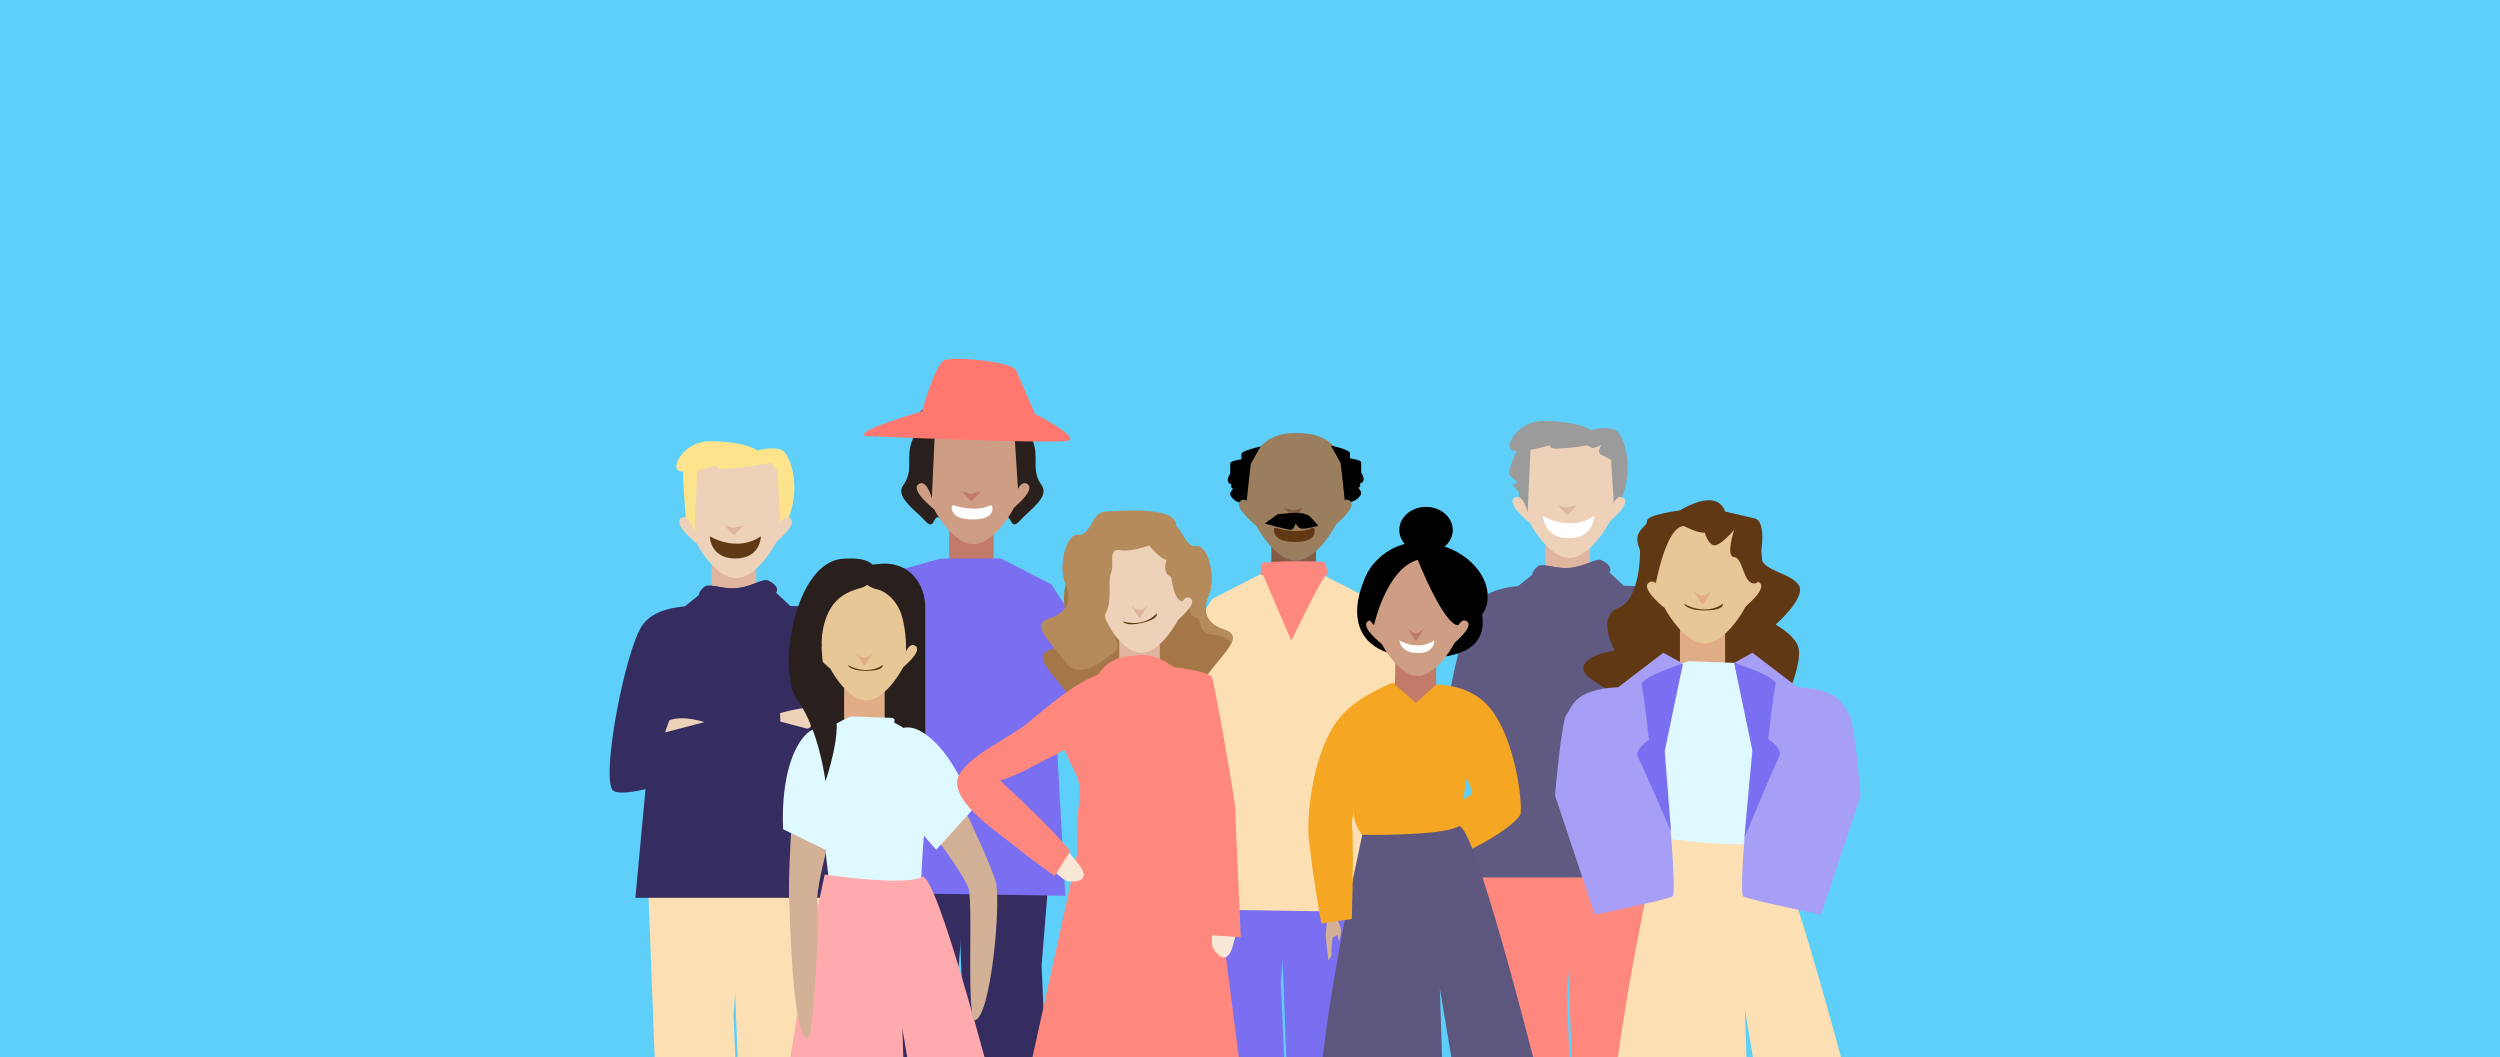 <?xml version="1.0" encoding="UTF-8"?>
<svg id="Capa_1" data-name="Capa 1" xmlns="http://www.w3.org/2000/svg" viewBox="0 0 1112.36 470.37">
  <rect x="0" y="0" width="1112.36" height="470.37" fill="#333333" stroke="none"/>
  <defs>
    <style>
      .cls-1 {
        fill: none;
      }

      .cls-1, .cls-2, .cls-3, .cls-4, .cls-5, .cls-6, .cls-7, .cls-8, .cls-9, .cls-10, .cls-11, .cls-12, .cls-13, .cls-14, .cls-15, .cls-16, .cls-17, .cls-18, .cls-19, .cls-20, .cls-21, .cls-22, .cls-23, .cls-24, .cls-25, .cls-26, .cls-27, .cls-28, .cls-29, .cls-30, .cls-31 {
        stroke-width: 0px;
      }

      .cls-3 {
        fill: #f9e7d6;
      }

      .cls-4 {
        fill: #5ecff8;
      }

      .cls-5 {
        fill: #605982;
      }

      .cls-6 {
        fill: #603813;
      }

      .cls-7 {
        fill: #5d567f;
      }

      .cls-8 {
        fill: #7a6ff0;
      }

      .cls-9 {
        fill: #845b46;
      }

      .cls-10 {
        fill: #352c60;
      }

      .cls-11 {
        fill: #29201d;
      }

      .cls-12 {
        fill: #9a7e5d;
      }

      .cls-13 {
        fill: #9b9b9b;
      }

      .cls-14 {
        fill: #def9ff;
      }

      .cls-15 {
        fill: #e0b5a0;
      }

      .cls-16 {
        fill: #e0ad86;
      }

      .cls-17 {
        fill: #d3b196;
      }

      .cls-18 {
        fill: #c17b68;
      }

      .cls-19 {
        fill: #a69ff5;
      }

      .cls-20 {
        fill: #a57647;
      }

      .cls-21 {
        fill: #ce9e84;
      }

      .cls-22 {
        fill: #b68b5c;
      }

      .cls-23 {
        fill: #ff887e;
      }

      .cls-24 {
        fill: #fde48c;
      }

      .cls-25 {
        fill: #ff786f;
      }

      .cls-26 {
        fill: #fff;
      }

      .cls-27 {
        fill: #f5a623;
      }

      .cls-28 {
        fill: #edd2b9;
      }

      .cls-29 {
        fill: #ffaaad;
      }

      .cls-30 {
        fill: #fce0b3;
      }

      .cls-31 {
        fill: #e8c797;
      }
    </style>
  </defs>
  <rect class="cls-4" width="1112.36" height="470.31"/>
  <g>
    <g>
      <polygon class="cls-10" points="433.36 345.95 432.4 357.94 432.19 360.33 432.15 360.95 431.76 365.59 429.59 392.34 429.15 397.89 427.33 420.44 426.55 429.96 426.55 430.03 428.31 470.37 393.06 470.37 392.01 462.61 389.55 398.32 389.52 397.32 389.29 391.52 387.79 352.21 387.67 349.4 387.49 344.47 387.49 344.4 387.51 344.4 390.18 344.49 392.42 344.56 394.11 344.63 395.21 344.65 413.59 345.29 422.17 345.56 424.45 345.66 426.37 345.72 426.99 345.75 433.36 345.95"/>
      <polygon class="cls-10" points="470.27 345.54 468.28 369.9 466.82 388.03 465.98 398.44 463.44 429.55 464.27 448.3 465.23 470.37 430.02 470.37 428.93 462.2 427.85 434.32 427.33 420.44 426.46 397.87 426 386.36 425.32 368.44 424.63 350.61 424.45 345.66 424.38 343.97 426.07 344.03 427.19 344.06 451.5 344.9 470.27 345.54"/>
      <path class="cls-11" d="m409.71,190.46s4.16,12.78,12.01,11.85c7.85-.92,9.7-.31,12.78,1.23,3.08,1.54-1.08,7.85,2.46,8.78,3.54.92-.15,10.93,2.62,10.78,2.77-.15,5.23,7.85,8.01,7.08,2.77-.77,1.85,6.31,6.31,1.39s13.24-10.47,9.55-15.7-2.31-8.62-2.77-14.63-4-11.24-6.62-11.08c-2.62.15,1.54-4.46-5.7-7.7-7.24-3.23-9.08-5.39-12.01-3.23-2.93,2.16-6.47-.31-11.85.46-5.39.77-20.01-.92-14.78,10.78Z"/>
      <path class="cls-11" d="m455.63,190.46s-4.16,12.78-12.01,11.85c-7.85-.92-9.7-.31-12.78,1.23-3.08,1.54,1.08,7.85-2.46,8.78-3.54.92.15,10.93-2.62,10.78-2.77-.15-5.23,7.85-8.01,7.08-2.77-.77-1.85,6.31-6.31,1.39s-13.24-10.47-9.55-15.7c3.69-5.23,2.31-8.62,2.77-14.63.46-6,4-11.24,6.62-11.08,2.62.15-1.54-4.46,5.7-7.7,7.24-3.23,9.08-5.39,12.01-3.23,2.93,2.16,6.47-.31,11.85.46,5.39.77,20.01-.92,14.78,10.78Z"/>
      <g>
        <rect class="cls-18" x="422.32" y="228.4" width="19.82" height="27"/>
        <path class="cls-21" d="m455.21,213.73c0,7.97-11.54,28.4-22.07,28.4s-21.96-20.58-21.96-28.4c0-15.68,4.82-28.4,21.96-28.4,20.35,0,22.07,12.71,22.07,28.4Z"/>
        <path class="cls-11" d="m453.18,221.67l-1.72-27.46-2.79-3.42s-13.5,2.36-16.28,2.36-7.93,1.29-7.93-1.18c0,0-13.18,3.95-16.82,2.24-3.64-1.71,2.57-12.95,13.71-13.06,11.14-.11,20.12,2.58,21.21,4.18,0,0,5.79-1.93,10.5-.43s10.78,20.54.11,36.77Z"/>
        <path class="cls-11" d="m416.11,188.97l-1.5,32.7-3.43-2.92s-2.57-25.07-1.07-27,6-2.79,6-2.79Z"/>
        <path class="cls-21" d="m414.61,221.67s-2.36-8.94-6-6.2c-3.64,2.74,7,11.13,7,11.13l-1-4.94Z"/>
        <path class="cls-21" d="m451.28,221.67s2.36-8.94,6-6.2-7,11.13-7,11.13l1-4.94Z"/>
        <path class="cls-26" d="m424.53,224.87c2.55.82,9.96,2.79,15.85.08.5-.23,1.09.04,1.17.59.3,1.87-.18,5.59-8.69,5.59s-9.44-3.64-9.4-5.5c.01-.55.54-.92,1.07-.75Z"/>
        <path class="cls-18" d="m428,218.65l3.96,1.07,4.5-1.07s-3.84,4.29-4.23,4.29-4.23-4.29-4.23-4.29Z"/>
      </g>
      <path class="cls-28" d="m335.96,392.25s-11.05,13.52-14.25,11c-3.2-2.52-1.87-10.61,8.25-19.45-.24-.24,6,8.45,6,8.45Z"/>
      <path class="cls-28" d="m498.49,402.22s-4.2,16.95-8.18,16.04c-3.97-.91-6.23-8.79-.86-21.11-.32-.11,9.04,5.07,9.04,5.07Z"/>
      <path class="cls-8" d="m418.65,248.48h26.68l22.68,42.69,5.98,107.39-95.06-1.41s8.95-87.75,39.73-148.66Z"/>
      <path class="cls-8" d="m430.31,279.36s34.93,36.1,43.8,40.91c8.87,4.82,8.35,81.21,8.35,81.21l18.78,3.51,4.15-86.54-37.54-58.41-22.53-11.56-14.13,29.26-.88,1.61Z"/>
      <polygon class="cls-8" points="388.45 256.9 373.51 324.13 324.68 382.44 339.54 398.56 396.04 340.89 418.65 248.48 388.45 256.9"/>
      <path class="cls-25" d="m385.12,194s86.34,3.82,90.53,1.99c4.18-1.83-15.13-11.84-15.13-11.84l-8.45-19.36c-1.69-3.87-27.68-6.36-31.87-4.54s-9.98,22.79-9.98,22.79c0,0-30.98,8.91-25.11,10.95Z"/>
    </g>
    <g>
      <polygon class="cls-8" points="570.7 427.73 569.92 437.32 571.36 470.37 535.45 470.37 535.4 469.96 532.91 404.94 532.89 404.65 530.86 351.8 530.86 351.73 530.88 351.73 532.25 351.77 535.04 351.86 535.52 351.89 548.6 352.34 567.84 353.01 576.72 353.3 572.52 405.24 570.7 427.73"/>
      <polygon class="cls-8" points="613.64 352.89 612.13 371.45 612.11 371.86 609.35 405.79 606.84 436.88 608.3 470.37 572.41 470.37 572.29 469.53 570.7 427.73 569.83 405.19 567.84 353.01 567.77 351.32 583.6 351.86 601.93 352.48 605.17 352.6 613.64 352.89"/>
      <g>
        <rect class="cls-9" x="565.69" y="235.74" width="19.82" height="27"/>
        <path class="cls-12" d="m598.58,221.07c0,7.97-11.54,28.4-22.07,28.4s-21.96-20.58-21.96-28.4c0-15.68,4.82-28.4,21.96-28.4,20.35,0,22.07,12.71,22.07,28.4Z"/>
        <path class="cls-6" d="m567.9,234.88c2.55.82,9.96,2.79,15.85.08.5-.23,1.09.04,1.17.59.3,1.87-.18,5.59-8.69,5.59s-9.44-3.64-9.4-5.5c.01-.55.54-.92,1.07-.75Z"/>
        <path class="cls-9" d="m571.37,225.99l3.96,1.07,4.5-1.07s-3.84,4.29-4.23,4.29-4.23-4.29-4.23-4.29Z"/>
        <path class="cls-2" d="m575.6,228.2s-7.11.45-7.33.72-5.57,4.02-5.57,4.02c0,0,10.77,2.98,11.84,2.8s2.02-2.91,2.02-2.91c0,0,.81,2.32,2.9,2.41s7.12-1.28,7.12-1.28c0,0-3.7-4.34-4.23-4.56s-2.86-1.49-6.76-1.2Z"/>
        <path class="cls-2" d="m554.71,222.83s1.69-16.01,1.84-16.43,4.36-7.75,4.36-7.75c0,0-8.54,1.83-8.54,3.38v2.35s-4.98.64-4.98,1.77v4.59s-1.61,2.32-.96,3.61,1.5,1.12,1.5,1.12c0,0-.21,1.12-.16,1.29s.86.75.86.75c0,0-1.39,1.34-1.23,2.57s2.52,2.91,2.52,2.91l2.09.84,2.72-1Z"/>
        <path class="cls-2" d="m598.32,222.4s-1.69-16.01-1.84-16.43-4.36-7.75-4.36-7.75c0,0,8.54,1.83,8.54,3.38v2.35s4.98.64,4.98,1.77c0,1.12,0,4.59,0,4.59,0,0,1.61,2.32.96,3.61s-1.5,1.12-1.5,1.12c0,0,.21,1.12.16,1.29s-.86.75-.86.75c0,0,1.39,1.34,1.23,2.57s-2.52,2.91-2.52,2.91l-2.09.84-2.72-1Z"/>
        <path class="cls-12" d="m557.98,229.02s-2.36-8.94-6-6.2,7,11.13,7,11.13l-1-4.94Z"/>
        <path class="cls-12" d="m594.65,229.02s2.36-8.94,6-6.2-7,11.13-7,11.13l1-4.94Z"/>
      </g>
      <path class="cls-28" d="m641.87,409.57s-4.2,16.95-8.18,16.04c-3.97-.91-6.23-8.79-.86-21.11-.32-.11,9.04,5.07,9.04,5.07Z"/>
      <path class="cls-30" d="m562.02,255.83h26.68l22.68,42.69,5.98,107.39-95.06-1.41s8.95-87.75,39.73-148.66Z"/>
      <path class="cls-30" d="m573.68,286.7s34.93,36.1,43.8,40.91c8.87,4.82,8.35,81.21,8.35,81.21l18.78,3.51,4.15-86.54-37.54-58.41-22.53-11.56-14.13,29.26-.88,1.61Z"/>
      <path class="cls-28" d="m508.72,408.67s4.2,16.95,8.18,16.04c3.97-.91,6.23-8.79.86-21.11.32-.11-9.04,5.07-9.04,5.07Z"/>
      <path class="cls-30" d="m576.91,285.81s-34.93,36.1-43.8,40.91c-8.87,4.82-8.35,81.21-8.35,81.21l-18.78,3.51-4.15-86.54,37.54-58.41,22.53-11.56,14.13,29.26.88,1.61Z"/>
      <path class="cls-23" d="m561.1,253.54s-.64-2.44.75-3.09,27.43-1.29,27.85,0,1.52,5.37,0,5.89c-1.52.53-15.14,28.74-15.14,28.74l-12.54-29.26s-1.67.8-.92-2.29Z"/>
    </g>
    <g>
      <g>
        <rect class="cls-15" x="316.67" y="243.56" width="19.82" height="27"/>
        <path class="cls-28" d="m349.56,228.89c0,7.97-11.54,28.4-22.07,28.4s-21.96-20.58-21.96-28.4c0-15.68,4.82-28.4,21.96-28.4,20.35,0,22.07,12.71,22.07,28.4Z"/>
        <path class="cls-24" d="m347.53,236.84l-1.72-27.46-2.79-3.42s-13.5,2.36-16.28,2.36-7.93,1.29-7.93-1.18c0,0-13.18,3.95-16.82,2.24s2.57-12.95,13.71-13.06c11.14-.11,20.12,2.58,21.21,4.18,0,0,5.79-1.93,10.5-.43,4.71,1.5,10.78,20.54.11,36.77Z"/>
        <path class="cls-24" d="m310.46,204.13l-1.5,32.7-3.43-2.92s-2.57-25.07-1.07-27,6-2.79,6-2.79Z"/>
        <path class="cls-28" d="m308.96,236.84s-2.36-8.94-6-6.2,7,11.13,7,11.13l-1-4.94Z"/>
        <path class="cls-28" d="m345.62,236.84s2.36-8.94,6-6.2-7,11.13-7,11.13l1-4.94Z"/>
        <path class="cls-6" d="m315.85,238.63s11.78,7.39,22.71,0c0,0,0,9.86-11.36,9.86s-11.36-9.86-11.36-9.86Z"/>
        <path class="cls-15" d="m322.35,233.81l3.96,1.07,4.5-1.07s-3.84,4.29-4.23,4.29-4.23-4.29-4.23-4.29Z"/>
      </g>
      <polygon class="cls-30" points="333.16 367.73 332.75 372.82 331.65 386.22 331.38 389.69 330.69 398.05 330.58 399.46 327.13 442.15 326.35 451.72 327.18 470.37 291.29 470.37 288.57 399.46 287.29 366.16 324.28 367.43 333.16 367.73"/>
      <polygon class="cls-30" points="370.07 367.32 370.07 367.39 370 368.19 369.84 370.11 369.14 378.96 368.38 388.07 368.29 389.31 367.47 399.46 363.27 451.31 364.09 470.37 328.2 470.37 327.13 442.15 325.6 402.39 325.49 399.46 325.1 388.76 324.85 382.62 324.85 382.25 324.28 367.43 324.21 365.75 338.27 366.22 348.36 366.57 352.22 366.7 366.03 367.18 369.89 367.32 370.07 367.32"/>
      <path class="cls-10" d="m373.96,399.46h-91.25l11.28-121.02,16.94-13.63,5.25-4.25c2.97.27,7.51,1.6,11.71,1.14,4.82-.5,9.09-2.69,11.69-3.42l5.73,5.41,13.06,12.31,15.59,123.46Z"/>
      <path class="cls-10" d="m345.47,263.52s-.05.07-.16.18c-.82,1.03-5.71,6.37-17.69,6.37-13.26,0-16.07-2.9-16.07-2.9,0,0-.78-.91-.62-2.35.11-1.07.75-2.4,2.58-3.86.53-.43,1.48-.5,2.67-.39,2.97.27,7.51,1.6,11.71,1.14,4.82-.5,9.09-2.69,11.69-3.42.87-.25,1.53-.32,1.99-.11,5.8,2.69,3.9,5.34,3.9,5.34Z"/>
      <path class="cls-28" d="m310.61,331.2s-17.23-2.85-16.64-6.88c.6-4.03,8.27-6.91,20.98-2.53.09-.33-4.34,9.41-4.34,9.41Z"/>
      <path class="cls-28" d="m347.12,317.29s16.77-4.87,17.98-.98c1.2,3.89-4.48,9.8-17.83,11.34.06.33-.15-10.36-.15-10.36Z"/>
      <path class="cls-10" d="m345.77,270.07s23.22-3.32,30.51,9.11c7.28,12.43,17.19,63.85,12.88,71.99-4.31,8.14-72.44-19.71-72.44-19.71l6.31-16.71,42.54,11.14-19.8-55.82Z"/>
      <path class="cls-10" d="m315.69,270.07s-23.22-3.32-30.51,9.11-17.19,63.85-12.88,71.99,72.44-19.71,72.44-19.71l-6.31-16.71-42.54,11.14,19.8-55.82Z"/>
    </g>
    <g>
      <g>
        <rect class="cls-15" x="687.44" y="234.53" width="19.82" height="27"/>
        <path class="cls-28" d="m720.33,219.85c0,7.97-11.54,28.4-22.07,28.4s-21.96-20.58-21.96-28.4c0-15.68,4.82-28.4,21.96-28.4,20.35,0,22.07,12.71,22.07,28.4Z"/>
        <path class="cls-13" d="m718.3,227.8l-1.72-27.46-2.79-3.42s-13.5,2.36-16.28,2.36-7.93,1.29-7.93-1.18c0,0-13.18,3.95-16.82,2.24-3.64-1.71,2.57-12.95,13.71-13.06s20.12,2.58,21.21,4.18c0,0,5.79-1.93,10.5-.43,4.71,1.5,10.78,20.54.11,36.77Z"/>
        <path class="cls-13" d="m681.22,195.1l-1.5,32.7-3.43-2.92s-2.57-25.07-1.07-27c1.5-1.93,6-2.79,6-2.79Z"/>
        <path class="cls-28" d="m679.72,227.8s-2.36-8.94-6-6.2c-3.64,2.74,7,11.13,7,11.13l-1-4.94Z"/>
        <path class="cls-28" d="m716.39,227.8s2.36-8.94,6-6.2-7,11.13-7,11.13l1-4.94Z"/>
        <path class="cls-26" d="m686.62,229.6s11.78,7.39,22.71,0c0,0,0,9.86-11.36,9.86s-11.36-9.86-11.36-9.86Z"/>
        <path class="cls-15" d="m693.12,224.78l3.96,1.07,4.5-1.07s-3.84,4.29-4.23,4.29-4.23-4.29-4.23-4.29Z"/>
        <path class="cls-13" d="m702.99,195.56s4.18,3.86,5.79,3.75,3.86-1.39,3.86-1.39c0,0-2.57,3.43,0,4.5,2.57,1.07,6.63,3.86,6.63,3.86l-1.39-11.17-14.89.45Z"/>
        <path class="cls-13" d="m674.78,200.75s-4.34,9.25-3.06,10.7,3.66,3.09,3.66,3.09c0,0-2.59,1.16-1.95,1.69s2.3,2.56,2.3,2.56l2.26-2.24-3.21-15.8Z"/>
      </g>
      <polygon class="cls-23" points="703.93 358.69 701.87 383.94 701.35 390.42 697.9 433.11 697.13 442.7 698.34 470.37 662.42 470.37 659.34 390.42 659.3 389.49 658.77 375.7 658.06 357.12 676.67 357.75 693.36 358.33 695.05 358.39 703.93 358.69"/>
      <polygon class="cls-23" points="740.84 358.28 740.78 359.15 740.46 362.94 739.66 372.85 739.63 373.07 738.24 390.42 737.4 400.81 734.02 442.29 735.25 470.37 699.32 470.37 697.9 433.11 696.26 390.42 695.25 364.06 695.05 358.39 694.98 356.7 737.92 358.19 738.38 358.19 740.66 358.28 740.84 358.28"/>
      <path class="cls-5" d="m744.73,390.43h-91.25l11.28-121.02,16.94-13.63,5.25-4.25c2.97.27,7.51,1.6,11.71,1.14,4.82-.5,9.09-2.69,11.69-3.42l5.73,5.41,13.06,12.31,15.59,123.46Z"/>
      <path class="cls-5" d="m716.24,254.48s-.05.07-.16.18c-.82,1.03-5.71,6.37-17.69,6.37-13.26,0-16.07-2.9-16.07-2.9,0,0-.78-.91-.62-2.35.11-1.07.75-2.4,2.58-3.86.53-.43,1.48-.5,2.67-.39,2.97.27,7.51,1.6,11.71,1.14,4.82-.5,9.09-2.69,11.69-3.42.87-.25,1.53-.32,1.99-.11,5.8,2.69,3.9,5.34,3.9,5.34Z"/>
      <path class="cls-5" d="m716.54,261.04s23.22-3.32,30.51,9.11c7.28,12.43,17.19,63.85,12.88,71.99s-72.44-19.71-72.44-19.71l6.31-16.71,42.54,11.14-19.8-55.82Z"/>
      <path class="cls-5" d="m686.46,261.04s-23.22-3.32-30.51,9.11-17.19,63.85-12.88,71.99,72.44-19.71,72.44-19.71l-6.31-16.71-42.54,11.14,19.8-55.82Z"/>
    </g>
    <g>
      <rect class="cls-11" x="360.75" y="279.8" width="45.87" height="58.28"/>
      <rect class="cls-16" x="375.59" y="299.2" width="18.03" height="24.55"/>
      <path class="cls-31" d="m405.5,285.86c0,7.24-10.49,25.82-20.07,25.82s-19.97-18.71-19.97-25.82c0-14.26,4.38-25.82,19.97-25.82,18.51,0,20.07,11.56,20.07,25.82Z"/>
      <path class="cls-31" d="m368.58,293.09s-2.14-8.12-5.45-5.63c-3.31,2.49,6.37,10.12,6.37,10.12l-.91-4.49Z"/>
      <path class="cls-6" d="m377.21,295.87s8.1,5.08,15.61,0c0,0,.59,2.65-7.21,2.65s-8.39-2.65-8.39-2.65Z"/>
      <path class="cls-16" d="m380.76,290.34s1.93,2.24,3.85,2.28,3.85-2.28,3.85-2.28c0,0-3.49,5.8-3.85,5.8s-3.85-5.8-3.85-5.8Z"/>
      <path class="cls-14" d="m378.86,318.77s-13.85,4.97-15.28,12.34c-1.43,7.37,5.87,65.79,5.87,65.79l40.14,2.81s.74-30.41,3.65-45.83c2.07-10.95-1.55-21.85-15.99-34.44l-18.39-.68Z"/>
      <path class="cls-29" d="m438.08,470.37h-34.43l-2.15-12.76.41,12.76h-50.18c.87-5.82,1.87-12.24,3.08-19.27,2.31-13.38,5.25-29.04,9.04-47.33.3-1.42.59-2.85.91-4.31.68-3.36,1.44-6.8,2.19-10.34,0,0,.48.07,1.32.18.09.02.16.02.25.05,1,.14,2.44.34,4.2.55,1.99.25,4.36.53,6.96.8,3.01.32,6.3.62,9.59.82,8.63.57,17.26.55,20.64-1.23.07-.05.14-.07.21-.11,1.19-.71,3.06,2.19,5.36,7.51,3.1,7.24,7.01,18.99,11.05,32.35.43,1.42.87,2.85,1.3,4.29,1.53,5.14,3.06,10.46,4.59,15.8v.02c.37,1.23.71,2.44,1.03,3.63l.02.02c1.58,5.59,3.1,11.16,4.59,16.57Z"/>
      <path class="cls-17" d="m415.34,331.91s21.81,42.83,27.57,59.83c2.8,8.26-1.96,61.32-9.25,62.22-3.65-2.96-.71-50.46-2.61-58.24-1.9-7.78-31.7-46.25-35.86-49.03-4.17-2.78,20.16-14.78,20.16-14.78Z"/>
      <path class="cls-11" d="m380.76,255.09s3.85,5.91,9.41,7.11c4.39.95,9.02,5.42,10.85,11.1,2.6,8.12,2.07,16.69,2.07,16.69l-5.24,31.5,13.85,7.66v-58.99c0-9.32-6.24-20.57-20.32-19.28s-10.61,4.21-10.61,4.21Z"/>
      <path class="cls-31" d="m401.92,293.09s2.14-8.12,5.45-5.63-6.37,10.12-6.37,10.12l.91-4.49Z"/>
      <path class="cls-14" d="m433.08,359.93l-16.5,18.11s-23.89-25.26-23.15-38.54c.5-9.04,5.71-22.29,19.09-12.27,13.37,10.02,20.57,32.7,20.57,32.7Z"/>
      <path class="cls-17" d="m354.5,336.38s-4.29,47.87-3.31,65.8c.48,8.7,1.48,61.62,8.59,59.74,2.29-4.11,5.04-52.54,3.9-60.47-1.14-7.93,12.19-54.73,15.03-58.86,2.83-4.13-24.21-6.21-24.21-6.21Z"/>
      <path class="cls-14" d="m348.47,369l22.05,10.66s12.77-32.34,7.14-44.39c-3.83-8.2-13.6-18.55-22.28-4.28-8.68,14.28-6.91,38.01-6.91,38.01Z"/>
      <path class="cls-11" d="m384.01,261.27c-4.69,1.68-17.16,3.02-18.54,24.6,0,0,.61,21.34,5.37,29.61s-3.54,32.14-3.54,32.14c0,0-2.91-23.02-12.38-35.93-9.47-12.92-1.44-61.45,19.93-63.05,21.37-1.61,13.86,10.97,9.16,12.64Z"/>
    </g>
    <g>
      <path class="cls-6" d="m729.74,244.8s.44,21.88-9.7,25.75c-10.13,3.87-1.53,18.92-1.53,18.92,0,0-15.77,2.15-13.86,9.08,1.91,6.93,56.14,30.34,56.14,30.34,0,0,34.86-20.59,35.83-22.69s5.57-14.33,3.14-19.35-9.72-8.94-9.72-8.94c0,0,13.55-11.84,10.42-17.34s-15.87-6.45-16.78-12.18-12.06-12.66-12.06-12.66l-28.26,2.63-13.62,6.45Z"/>
      <rect class="cls-16" x="747.48" y="272.36" width="20.1" height="27.37"/>
      <path class="cls-31" d="m780.83,257.49c0,8.08-11.7,28.78-22.37,28.78s-22.26-20.86-22.26-28.78c0-15.9,4.89-28.78,22.26-28.78,20.63,0,22.37,12.89,22.37,28.78Z"/>
      <path class="cls-31" d="m739.67,265.55s-2.39-9.06-6.08-6.28c-3.69,2.78,7.1,11.29,7.1,11.29l-1.02-5.01Z"/>
      <path class="cls-6" d="m749.29,268.64s9.03,5.66,17.4,0c0,0,.66,2.96-8.04,2.96s-9.36-2.96-9.36-2.96Z"/>
      <path class="cls-16" d="m753.24,262.48s2.15,2.5,4.29,2.54,4.29-2.54,4.29-2.54c0,0-3.89,6.47-4.29,6.47s-4.29-6.47-4.29-6.47Z"/>
      <path class="cls-14" d="m751.13,294.18s-15.44,5.54-17.03,13.76c-1.6,8.22,6.54,73.35,6.54,73.35l44.75,3.13s.82-33.9,4.07-51.1c2.31-12.21-1.73-24.37-17.83-38.39l-20.5-.75Z"/>
      <path class="cls-30" d="m779.97,470.37l-3.61-21.39.71,21.39h-57.21c2.37-17.19,6.1-39.47,11.85-68.21.75-3.79,1.55-7.69,2.4-11.73,1.19-5.71,2.44-11.64,3.77-17.83,0,0,.62.09,1.73.25h.05c.75.11,1.74.25,2.9.39.34.05.73.09,1.12.16,7.9,1,22.21,2.56,32.33,2.21,4.29-.16,7.81-.66,9.77-1.69.09-.05.16-.09.23-.14,2.58-1.53,7.97,11.92,14.13,31.07,6.23,19.25,13.24,44.24,18.99,65.52h-39.15Z"/>
      <path class="cls-31" d="m776.84,265.55s2.39-9.06,6.08-6.28-7.1,11.29-7.1,11.29l1.02-5.01Z"/>
      <path class="cls-19" d="m771.62,294.93l8.13,38.97s-6.61,63.54-4.07,64.98c2.55,1.43,34.56,8.12,34.56,8.12l17.68-53.03s-2.87-33.92-5.26-36.31c-2.39-2.39-2.31-10.92-22.89-11.91l-20.02-15.32-8.13,4.5Z"/>
      <path class="cls-19" d="m748.2,294.93l-8.13,38.97s6.61,63.54,4.07,64.98c-2.55,1.43-34.56,8.12-34.56,8.12l-17.68-53.03s2.87-33.92,5.26-36.31,2.31-10.92,22.89-11.91l20.02-15.32,8.13,4.5Z"/>
      <path class="cls-6" d="m736.75,259.62s4.6-25.57,12.53-25.57c0,0,6.22,3.39,9.22,2.89,0,0,1.57,5.71,4.44,5.71s8.68-6.93,8.68-6.93c0,0-3.98,11.94,0,12.18s3.95,11.96,8.98,11.71,3.08-14.58,3.08-14.58c0,0,2.12-13.14-2.86-14.33s-13.25-3.11-13.25-3.11c0,0-1.28-5.02-7.14-5.02s-12.96,4.54-12.96,4.54c0,0-14.94,1.91-14.67,4.78s-7.13,4.06-3.07,12.9c4.06,8.84,7.01,14.82,7.01,14.82Z"/>
      <path class="cls-8" d="m771.62,294.93s19.46,6.13,18.43,9.68-3.28,24.28-3.28,24.28c0,0,6.75,4.33,4.82,7.87s-15.36,35.85-15.36,35.85l3.53-38.7-8.13-38.97Z"/>
      <path class="cls-8" d="m748.84,295.24s-19.46,6.13-18.43,9.68c1.03,3.54,3.28,24.28,3.28,24.28,0,0-6.75,4.33-4.82,7.87,1.93,3.54,14.62,32.79,14.62,32.79l-2.78-35.65,8.13-38.97Z"/>
    </g>
    <g>
      <path class="cls-27" d="m639.82,319.94c2.61,20.66,15.94,25.58,14.83,33.52,0,0-15.48,9.16-24.34,25.69l4.9,5.75c18.92-4.15,41.22-18.98,41.45-23.25.51-9.3-3.59-34.49-13.82-46.76-9.51-11.41-25.17-10.26-25.17-10.26,0,0,1.52,10.33,2.15,15.3Z"/>
      <path class="cls-17" d="m590.48,409.28s-.37,4.55-.59,5.84,1.18,12.21,1.18,12.21c0,0,1.82-2.3,1.45-3.37s.43-6.86.43-6.86l2.25-1.12s.32,3.05.59,2.73,1.02-3.48.86-5.25-3.37-8.09-3.37-8.09l-2.79,3.91Z"/>
      <path class="cls-27" d="m619.28,303.96s-13.85,4.97-15.28,12.34c-1.03,5.31-2.74,31.42-1.79,45.7.37,5.55,3.91,9.43,3.91,9.43l43.18,3.14s1.45-20.07,4.37-35.49c2.07-10.95-1.55-21.85-15.99-34.44l-18.39-.68Z"/>
      <path class="cls-7" d="m682.15,470.37h-36.39l-5.11-30.43.98,30.43h-53.1c1.69-14.56,4.7-34.34,9.82-61,.25-1.23.48-2.47.73-3.74.87-4.47,1.8-9.13,2.79-13.99,1.3-6.39,2.72-13.13,4.25-20.2,0,0,2.37.05,6.03.02,1,0,2.12-.02,3.31-.02,2.88-.05,6.19-.11,9.59-.25,3.68-.14,7.47-.37,10.96-.71,4.29-.43,8.13-1.03,10.73-1.85.87-.27,1.58-.57,2.15-.91.3-.18.64-.11,1,.14,1.26.89,2.92,4.09,4.89,8.95.09.27.21.55.32.82,1.3,3.31,2.74,7.33,4.22,11.87.11.32.23.62.32.94,7.31,22.19,16.35,55.98,22.53,79.95Z"/>
      <path class="cls-27" d="m617.84,324.92c-2.83,4.11-17.4,34.86-16.28,42.81.59,4.06.48,23.1-.09,41.18l-13.56,1.94c-3.13-17.08-5.46-35.13-5.68-39.4-.56-10.23,1.78-33.04,11.03-48.19,6.97-11.41,21.47-17.19,21.47-17.19,0,0,5.94,14.72,3.11,18.85Z"/>
      <path class="cls-2" d="m606.63,259.12s-15.59,33.6,27.21,33.6,19.61-33.6,19.61-33.6h-46.83Z"/>
      <polygon class="cls-18" points="639.01 304.61 630 312.81 620.66 304.61 620.98 288.26 639.01 288.26 639.01 304.61"/>
      <path class="cls-21" d="m650.89,274.92c0,7.24-10.49,25.82-20.07,25.82s-19.97-18.71-19.97-25.82c0-14.26,4.38-25.82,19.97-25.82,18.51,0,20.07,11.56,20.07,25.82Z"/>
      <path class="cls-21" d="m613.97,282.15s-2.14-8.12-5.45-5.63c-3.31,2.49,6.37,10.12,6.37,10.12l-.91-4.49Z"/>
      <path class="cls-26" d="m622.6,284.92s8.1,5.08,15.61,0c0,0,.47,5.65-7.33,5.65s-8.27-5.65-8.27-5.65Z"/>
      <path class="cls-18" d="m626.15,279.39s1.93,2.24,3.85,2.28,3.85-2.28,3.85-2.28c0,0-3.49,5.8-3.85,5.8s-3.85-5.8-3.85-5.8Z"/>
      <path class="cls-2" d="m611.36,278.19s5.46-25.14,19.47-29.09c0,0,11.58,29.36,18.09,29.09,6.52-.27,13.91-4.08,12.94-14.55-.96-10.47-13.13-22.36-30.99-22.36s-34.03,21.43-19.52,36.91Z"/>
      <path class="cls-21" d="m647.31,282.15s2.14-8.12,5.45-5.63-6.37,10.12-6.37,10.12l.91-4.49Z"/>
      <ellipse class="cls-2" cx="634.5" cy="235.82" rx="11.9" ry="10.28"/>
    </g>
    <g>
      <path class="cls-20" d="m544.85,280.23c-5.94-1.85-8.29-5.25-8.42-9.15-.11-2.15.48-4.43,1.51-6.69,2.88-6.32,0-21.87-5.75-21.3-4.45.43-5.64-5.87-8.77-8.83-.91-.87-1.99-1.46-3.33-1.53-1.42-.07-3.97-.25-7.03-.39-10-.43-25.5-.21-24.63,7.31.18,1.44.32,2.56.46,3.45-3.01,3.06-4.22,9.11-8.61,8.68-2.9-.3-5.07,3.52-6.12,8.17-.68,2.9-.94,6.14-.64,8.93.07.66.16,1.28.27,1.87.18.87.41,1.64.73,2.33,2.72,5.98,2.35,12.19-5.39,15.27-.48.23-.98.41-1.53.57-.23.07-.46.16-.66.23-5.36,2.05-2.56,6.39,1.6,11.46,1.92,2.37,4.15,4.91,5.96,7.44.09.14.21.3.3.43,1.58,2.31,3.58,3.26,5.78,3.38,5.48.3,12.05-4.77,15.57-7.81.18-.14.37-.3.55-.46.21-.18.39-.34.55-.53.3-.27.57-.55.78-.82,2.81-3.29,1.55-5.52,6.89-8.33,1-.53,1.42-1.35,1.39-2.4,0-.39-.07-.8-.18-1.23-.16-.71-.48-1.48-.87-2.31,2.03,1.05,3.36,1.74,4.41,2.31,1,.55,1.74,1.03,2.58,1.64.91.71,1.94,1.6,3.54,2.99.09.07.18.16.27.23.84.73,1.87,1.6,3.04,2.49.07.05.11.09.18.14,2.92,2.21,6.67,4.57,10.2,5.23,3.01.57,5.89-.05,7.99-2.97.07-.07.14-.16.18-.23,3.42-4.91,8.54-9.86,10.25-13.65,1.16-2.65.73-4.73-3.04-5.91Zm-40.86,5.43c-1.51-2.53-3.49-5.27-4.98-7.67-1.53-2.47-2.56-4.59-2.05-5.78,1.74-4.04.57-12.4,6.92-11.23,3.15.57,7.12-1.3,10.27-3.31.41,2.05.66,4.29,1.32,5.84.91,2.1-3.56,7.81-7.19,13.22-.09.16-.21.32-.3.48-.18.25-.34.53-.53.78-1.89,2.94-3.4,5.73-3.47,7.67Z"/>
      <rect class="cls-15" x="498.01" y="277.99" width="18.03" height="24.55"/>
      <path class="cls-28" d="m527.92,264.65c0,7.24-10.49,25.82-20.07,25.82s-19.97-18.71-19.97-25.82c0-14.26,4.38-25.82,19.97-25.82,18.51,0,20.07,11.56,20.07,25.82Z"/>
      <path class="cls-28" d="m491,271.88s-2.14-8.12-5.45-5.63,6.37,10.12,6.37,10.12l-.91-4.49Z"/>
      <path class="cls-6" d="m499.53,276.49s9.05,3.08,15.19-3.59c0,0,1.18,2.45-6.41,4.24-7.6,1.79-8.78-.65-8.78-.65Z"/>
      <path class="cls-15" d="m503.17,269.13s1.93,2.24,3.85,2.28c1.92.04,3.85-2.28,3.85-2.28,0,0-3.49,5.8-3.85,5.8s-3.85-5.8-3.85-5.8Z"/>
      <path class="cls-23" d="m551.2,470.37h-91.8l4.86-22.08,12.31-56.02,2.05-9.36.62-2.85,2.6-11.85,4.43-20.11c6.35-.09,11.87-.14,16.67-.14h1.05c11.28.02,18.49.3,23.13.62,1.39.09,2.56.21,3.52.3.3.02.57.07.82.09,2.19.25,3.13.5,3.52.64.21.05.25.09.25.09,0,0,.11.75.3,2.19.91,6.64,3.77,27.74,7.12,52.9.41,2.99.82,6.03,1.21,9.13.11.84.23,1.69.34,2.56.41,3.08.82,6.21,1.26,9.34,1.96,15.07,3.97,30.55,5.75,44.56Z"/>
      <path class="cls-23" d="m541.37,330.36c2.02-10.11-4.33-20-11.44-26.93-6.52-6.36-15.81-13.96-25.63-11.61-10.13.17-15.47,5.83-18.07,13.8-.28.27-.56.54-.83.8-7.11,6.93-13.46,16.82-11.44,26.93.98,4.89,4.08,8.51,5.57,13.14,1.39,4.34.8,9.84.16,14.33-.83,5.84-1.09,44.21,3.62,48.4,3.67,3.27,21.62,1.08,26.23,1.3,5.82.29,14.35.29,19.58-2.16.56-.26,1.03-.73,1.43-1.34.6-.22,1.13-.48,1.49-.79,4.71-4.2,4.45-42.57,3.62-48.4-.64-4.48-1.24-9.98.16-14.33,1.49-4.63,4.59-8.25,5.57-13.14Z"/>
      <path class="cls-3" d="m475.49,392.21c-1.72-.21-4.55-2.9-6.25-4.3l5.82-9.27c1.71,1.95,3.33,3.92,4.91,5.91,6.99,8.92-4.45,7.65-4.47,7.65Z"/>
      <path class="cls-3" d="m539.68,421.75c-.83-1.52-.28-5.39-.13-7.59l10.92-.64c-.6,2.52-1.26,4.99-1.96,7.43-3.21,10.87-8.82.82-8.83.8Z"/>
      <path class="cls-23" d="m496.77,312.01c-5.52,12.05-16.67,18.81-28.15,24.29-7.9,3.77-15.18,8.49-23.63,11,10.68,9.86,21.64,20.25,31.25,31.34l-7.01,11.16c-.27-.23-.53-.41-.75-.57-6.35-4.54-12.62-9.22-18.67-14.13-6.76-5.5-29.75-20.41-22.56-31.16,6.1-9.09,21.48-15.32,30-22.24,9.7-7.88,19.22-16.57,30.93-21.39,1.64-.66,3.33-.98,5-.64,5.43,1.14,5.48,8.22,3.58,12.33Z"/>
      <path class="cls-22" d="m519.07,239.73s-13.89,6.26-20.22,5.11-2.77,6.04-4.5,10.07c-1.73,4.03.9,12.04-2.44,17.98-1.95,3.47,8.74,12.89,4.13,16.92-4.61,4.03-16.12,13.24-21.88,4.89-5.76-8.35-16.41-16.7-7.2-19.58,9.21-2.88,9.79-9.5,6.91-15.83-2.88-6.33,0-21.88,5.76-21.3,5.76.58,6.05-10.08,12.09-10.36,6.05-.29,32.82-2.88,31.67,6.91-1.15,9.79-1.15,5.76-4.32,5.18Z"/>
      <line class="cls-1" x1="477.44" y1="376.75" x2="476.25" y2="378.64"/>
      <path class="cls-23" d="m519.08,296.38s18.96,2.14,20.15,4.93,10.4,55.07,10.4,58.49,2.46,57.21,2.46,57.21l-12.87-.86-3.58-58.32-16.57-29.52v-31.92Z"/>
      <path class="cls-22" d="m547.89,286.14c-1.62-1.92-4.43-3.49-8.54-3.79-7.4-.55-3.86-7.19-6.96-7.42-3.1-.23-4.56-7.92-5.43-7.58-4.53,1.78-5.82-10.64-5.82-10.64-4.42-1.69-2.06-7.58-2.06-7.58-4.73-.96-11.41-11.46-11.41-11.46l5.39-5.34c3.06.14,5.62.32,7.03.39,6.05.3,6.35,10.94,12.1,10.36,5.75-.57,8.63,14.98,5.75,21.3-2.88,6.35-2.31,12.97,6.92,15.84,3.77,1.19,4.2,3.26,3.04,5.91Z"/>
      <path class="cls-28" d="m524.34,271.88s2.14-8.12,5.45-5.63c3.31,2.49-6.37,10.12-6.37,10.12l.91-4.49Z"/>
    </g>
  </g>
</svg>